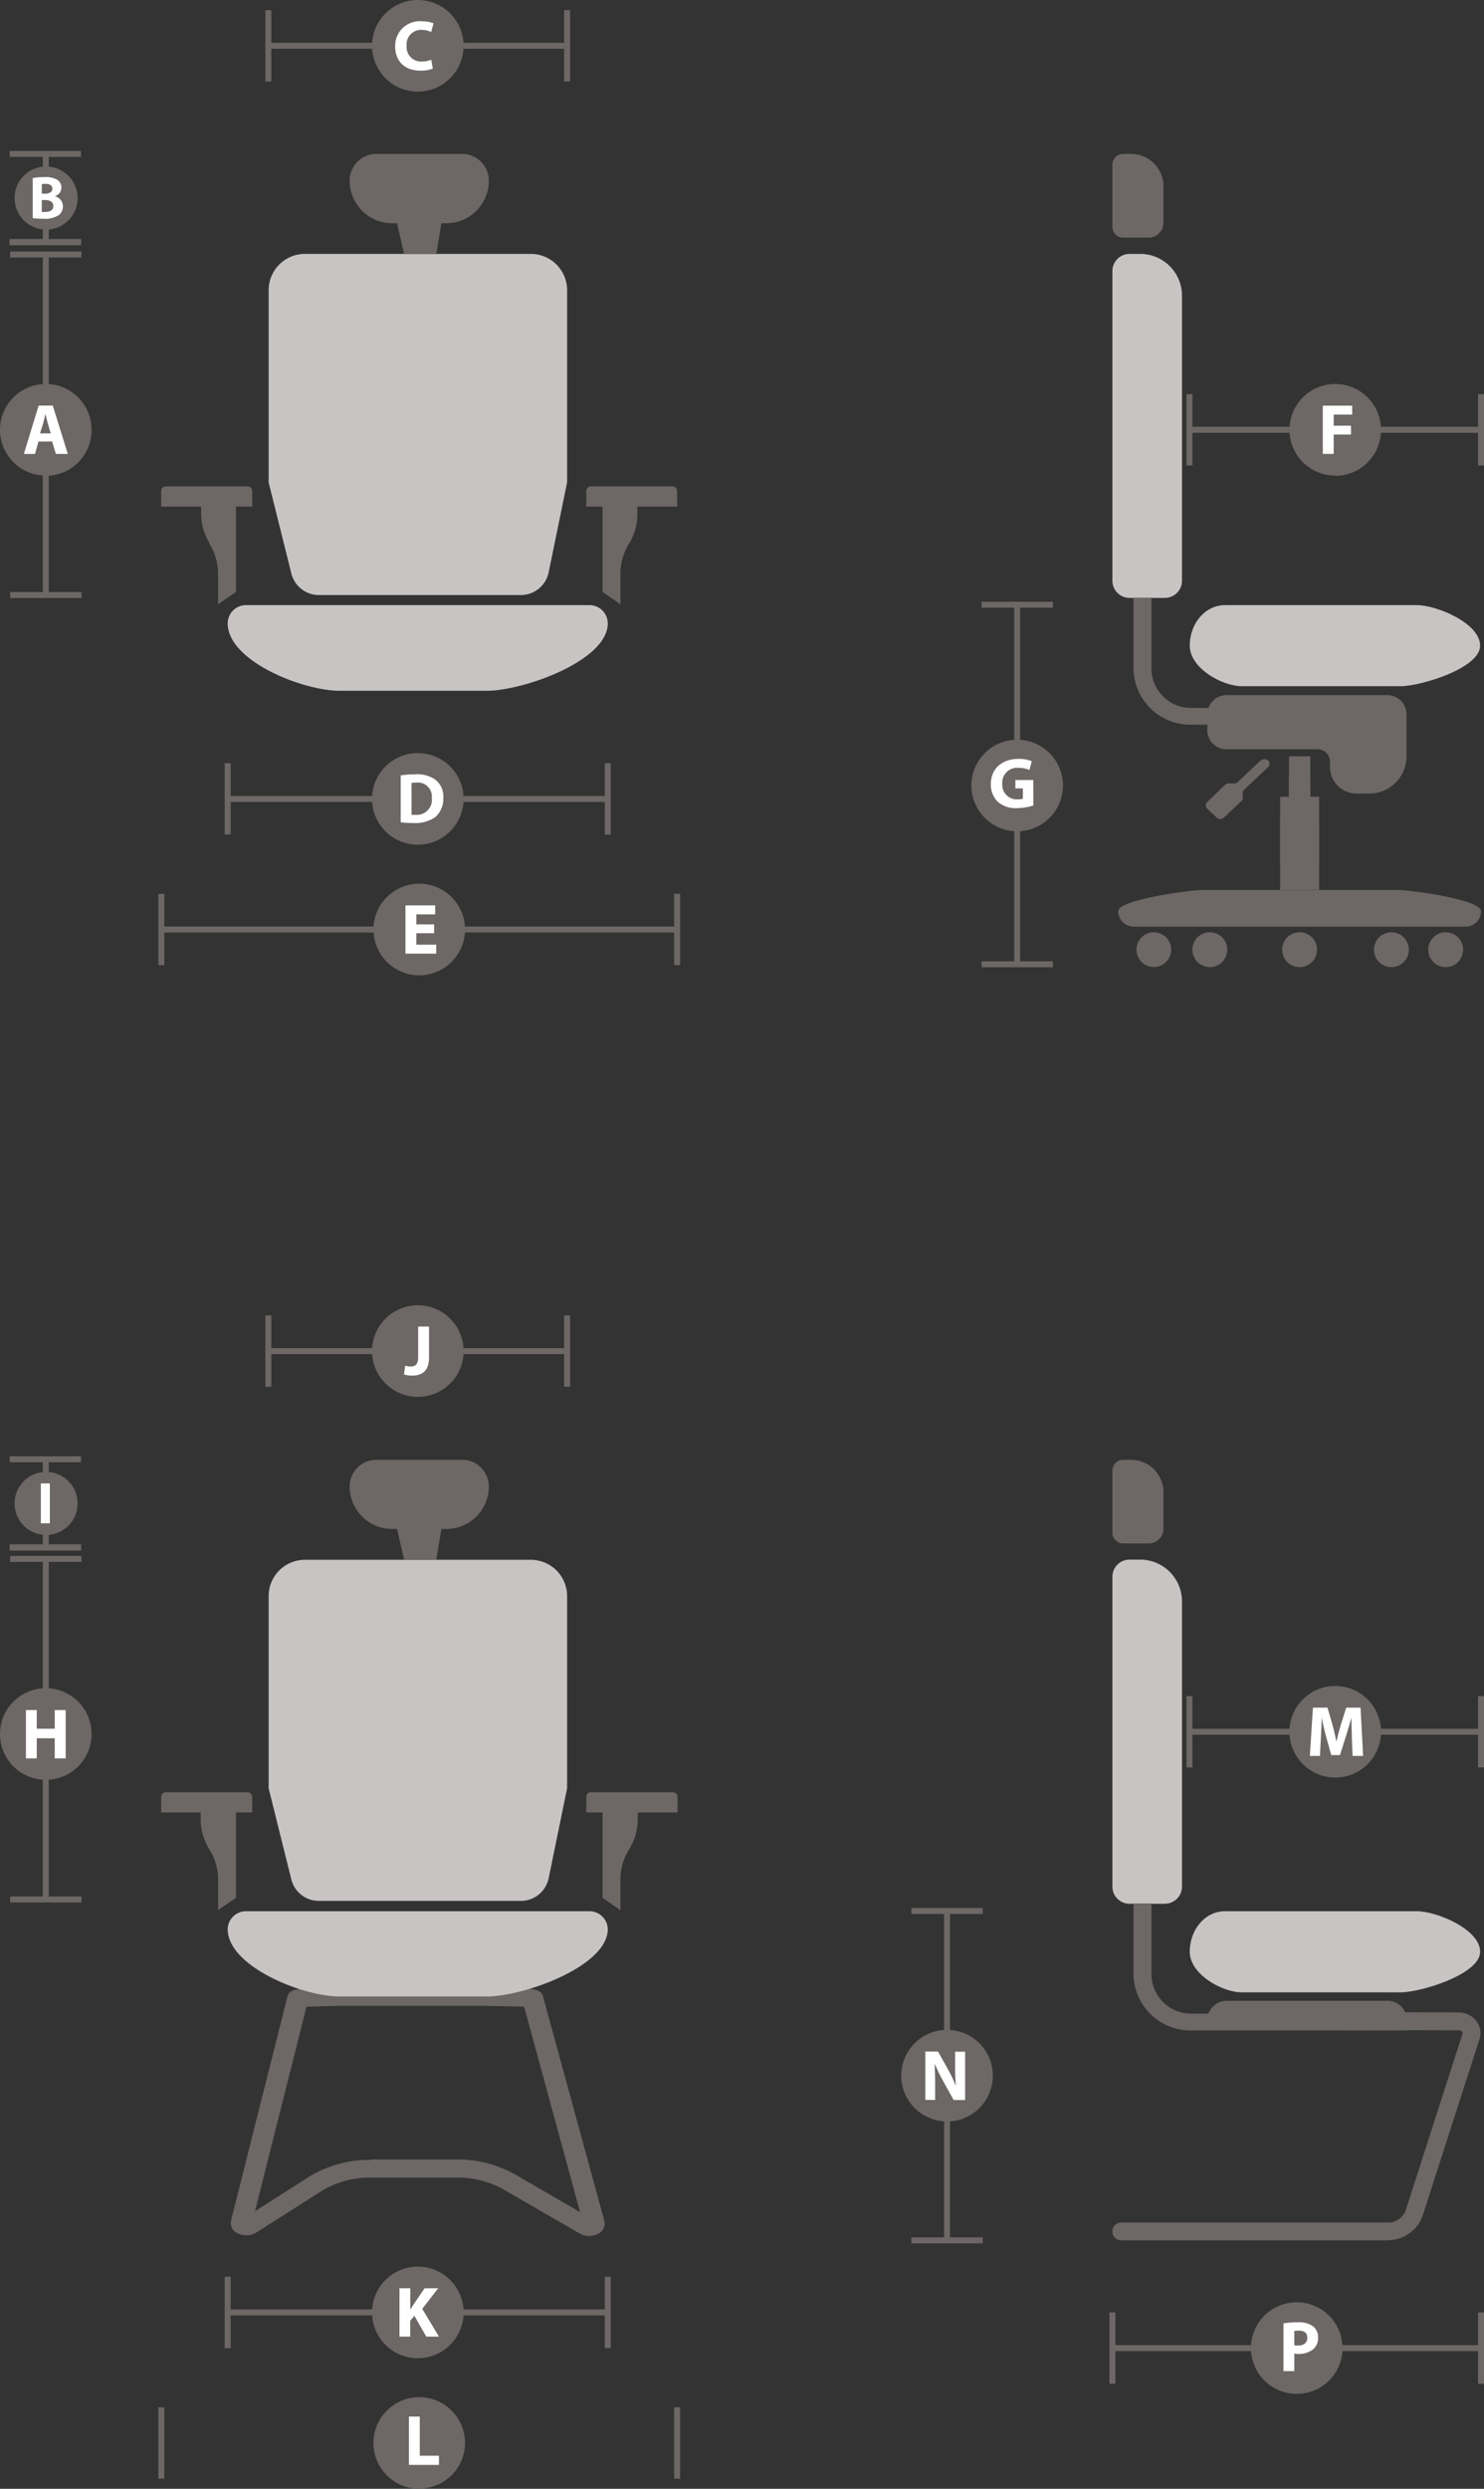 <svg xmlns="http://www.w3.org/2000/svg" viewBox="0 0 248.59 416.7"><rect x="0" y="0" width="248.59" height="416.7" fill="#333333" stroke="none"/><g id="Layer_2" data-name="Layer 2"><g id="Layer_1-2" data-name="Layer 1"><path d="M91.91,95.83a4.76,4.76,0,0,1-4.66,3.8H53.41A4.75,4.75,0,0,1,48.8,96L45,80.77V48.59A6.08,6.08,0,0,1,51,42.51H88.92A6.08,6.08,0,0,1,95,48.59V80.77Z" style="fill:#c7c4c3"/><path d="M101.81,104.38c0,6.23-14.08,11.28-20.31,11.28H56.92c-6.23,0-18.78-5-18.78-11.28a3.06,3.06,0,0,1,3.07-3.06H98.74a3.06,3.06,0,0,1,3.07,3.06" style="fill:#c7c4c3"/><path d="M112.65,81.43H99a.79.79,0,0,0-.79.79v2.6h2.72V99.1l3,2.08,0-5.06a9.53,9.53,0,0,1,1.31-4.88l.28-.46A9.51,9.51,0,0,0,106.76,86V84.82h6.67v-2.6a.79.79,0,0,0-.78-.79" style="fill:#6d6766"/><path d="M27.81,81.43H41.47a.79.79,0,0,1,.78.79v2.6H39.53V99.1l-3,2.08,0-5.06a9.54,9.54,0,0,0-1.32-4.88L35,90.78A9.52,9.52,0,0,1,33.69,86V84.82H27v-2.6a.79.79,0,0,1,.79-.79" style="fill:#6d6766"/><path d="M77.41,25.77H63.05a4.48,4.48,0,0,0-4.48,4.48h0a7.13,7.13,0,0,0,7.12,7.13h.82l1.18,5.13h5.4l.85-5.13h.82a7.13,7.13,0,0,0,7.13-7.13h0a4.49,4.49,0,0,0-4.48-4.48" style="fill:#6d6766"/><path d="M195.13,100.11h-5.92a2.88,2.88,0,0,1-2.87-2.87V45.38a2.88,2.88,0,0,1,2.87-2.87H191a7,7,0,0,1,7,7V97.24a2.87,2.87,0,0,1-2.87,2.87" style="fill:#c7c4c3"/><path d="M205.13,101.32h32.24c3.25,0,10.57,3,10.57,6.79s-10,6.78-13.27,6.78H208c-3.24,0-8.7-3-8.7-6.78s2.63-6.79,5.88-6.79" style="fill:#c7c4c3"/><path d="M232.35,116.38H205.56a3.27,3.27,0,0,0-3.12,2.15h-2.76a6.64,6.64,0,0,1-6.8-6.45v-12h-3v12a9.53,9.53,0,0,0,9.77,9.26h2.59v1a3.2,3.2,0,0,0,3.29,3.11h15.13a2.08,2.08,0,0,1,2.13,2v1.09a4.46,4.46,0,0,0,4.57,4.33h1.84a6.25,6.25,0,0,0,6.41-6.07V119.5a3.21,3.21,0,0,0-3.29-3.12" style="fill:#6d6766"/><polygon points="219.49 133.4 219.49 126.64 215.92 126.64 215.92 133.4 214.44 133.4 214.44 144.45 220.97 144.45 220.97 133.4 219.49 133.4" style="fill:#6d6766"/><path d="M211.19,127.3l-3.84,3.63a.84.84,0,0,1-.59.23h-.94a.87.87,0,0,0-.59.24l-3,2.87a.77.77,0,0,0,0,1.13l1.59,1.5a.88.88,0,0,0,1.19,0l2.94-2.78a.76.76,0,0,0,.24-.57v-.79a.77.77,0,0,1,.25-.57l4-3.76a.76.76,0,0,0,.08-1,.86.86,0,0,0-1.27-.09" style="fill:#6d6766"/><path d="M192.38,39.79h-4.24a1.81,1.81,0,0,1-1.8-1.8V27.57a1.81,1.81,0,0,1,1.8-1.8h1.33a5.43,5.43,0,0,1,5.43,5.43v6.07a2.52,2.52,0,0,1-2.52,2.52" style="fill:#6d6766"/><polygon points="219.49 137.34 219.49 130.21 215.92 130.21 215.92 137.34 214.44 137.34 214.44 149 220.97 149 220.97 137.34 219.49 137.34" style="fill:#6d6766"/><path d="M234.1,149H201.55c-2,0-14.23,1.6-14.23,3.57a2.58,2.58,0,0,0,2.57,2.58h55.63a2.58,2.58,0,0,0,2.57-2.58c0-2-12-3.57-14-3.57" style="fill:#6d6766"/><path d="M220.62,159a2.92,2.92,0,1,1-2.92-2.91,2.91,2.91,0,0,1,2.92,2.91" style="fill:#6d6766"/><path d="M236,159a2.92,2.92,0,1,1-2.91-2.91A2.91,2.91,0,0,1,236,159" style="fill:#6d6766"/><path d="M245.09,159a2.92,2.92,0,1,1-2.91-2.91,2.91,2.91,0,0,1,2.91,2.91" style="fill:#6d6766"/><path d="M205.58,159a2.92,2.92,0,1,1-2.92-2.91,2.91,2.91,0,0,1,2.92,2.91" style="fill:#6d6766"/><path d="M196.19,159a2.91,2.91,0,1,1-2.91-2.91,2.91,2.91,0,0,1,2.91,2.91" style="fill:#6d6766"/><rect x="198.75" y="65.99" width="1" height="11.95" style="fill:#6d6766"/><rect x="247.59" y="65.99" width="1" height="11.95" style="fill:#6d6766"/><rect x="199.25" y="71.46" width="48.84" height="1" style="fill:#6d6766"/><rect x="37.64" y="127.79" width="1" height="11.94" style="fill:#6d6766"/><rect x="101.31" y="127.79" width="1" height="11.94" style="fill:#6d6766"/><rect x="38.14" y="133.27" width="63.67" height="1" style="fill:#6d6766"/><rect x="26.52" y="149.66" width="1" height="11.94" style="fill:#6d6766"/><rect x="112.93" y="149.66" width="1" height="11.94" style="fill:#6d6766"/><rect x="27.02" y="155.13" width="86.41" height="1" style="fill:#6d6766"/><rect x="1.7" y="42.11" width="11.95" height="1" style="fill:#6d6766"/><rect x="1.62" y="40.04" width="11.95" height="1" style="fill:#6d6766"/><rect x="164.42" y="100.75" width="11.95" height="1" style="fill:#6d6766"/><rect x="7.17" y="42.61" width="1" height="57.02" style="fill:#6d6766"/><rect x="169.89" y="101.18" width="1" height="60.69" style="fill:#6d6766"/><path d="M223.67,79.63h0A7.67,7.67,0,1,1,231.34,72a7.67,7.67,0,0,1-7.67,7.67" style="fill:#6d6766"/><path d="M7.67,79.63h0A7.67,7.67,0,1,1,15.34,72a7.66,7.66,0,0,1-7.67,7.67" style="fill:#6d6766"/><path d="M170.39,139.19h0a7.67,7.67,0,1,1,7.67-7.66,7.67,7.67,0,0,1-7.67,7.66" style="fill:#6d6766"/><path d="M70.23,163.3h0a7.67,7.67,0,1,1,7.67-7.67,7.67,7.67,0,0,1-7.67,7.67" style="fill:#6d6766"/><path d="M70,141.43h0a7.67,7.67,0,1,1,7.66-7.66A7.66,7.66,0,0,1,70,141.43" style="fill:#6d6766"/><rect x="44.45" y="1.7" width="1" height="11.94" style="fill:#6d6766"/><rect x="94.5" y="1.7" width="1" height="11.94" style="fill:#6d6766"/><rect x="44.95" y="7.17" width="50.04" height="1" style="fill:#6d6766"/><path d="M70,15.34h0a7.67,7.67,0,1,1,7.66-7.67A7.67,7.67,0,0,1,70,15.34" style="fill:#6d6766"/><rect x="1.7" y="99.13" width="11.95" height="1" style="fill:#6d6766"/><rect x="164.42" y="160.95" width="11.95" height="1" style="fill:#6d6766"/><path d="M6.44,73.93,5.87,76H4l2.47-8.09H8.84L11.36,76h-2l-.63-2.08Zm2.05-1.37L8,70.85c-.14-.48-.28-1.09-.4-1.56h0c-.1.48-.24,1.09-.36,1.56L6.7,72.56Z" style="fill:#fff"/><path d="M72.5,11.48a5.25,5.25,0,0,1-2.06.35c-2.8,0-4.24-1.75-4.24-4a4.11,4.11,0,0,1,4.42-4.27,5.22,5.22,0,0,1,2,.34l-.39,1.46A3.75,3.75,0,0,0,70.69,5a2.43,2.43,0,0,0-2.57,2.67,2.41,2.41,0,0,0,2.58,2.63A4.29,4.29,0,0,0,72.24,10Z" style="fill:#fff"/><path d="M67.12,129.83a14.65,14.65,0,0,1,2.46-.18,5.25,5.25,0,0,1,3.32.87,3.54,3.54,0,0,1,1.36,3,4.13,4.13,0,0,1-1.33,3.28,5.88,5.88,0,0,1-3.74,1,15.51,15.51,0,0,1-2.07-.12Zm1.82,6.59a4.16,4.16,0,0,0,.64,0,2.51,2.51,0,0,0,2.75-2.83,2.33,2.33,0,0,0-2.56-2.56,3.69,3.69,0,0,0-.83.07Z" style="fill:#fff"/><polygon points="72.72 156.25 69.74 156.25 69.74 158.17 73.07 158.17 73.07 159.67 67.92 159.67 67.92 151.59 72.9 151.59 72.9 153.09 69.74 153.09 69.74 154.77 72.72 154.77 72.72 156.25" style="fill:#fff"/><polygon points="221.59 67.92 226.51 67.92 226.51 69.42 223.41 69.42 223.41 71.27 226.31 71.27 226.31 72.75 223.41 72.75 223.41 76 221.59 76 221.59 67.92" style="fill:#fff"/><path d="M173.1,134.86a9.11,9.11,0,0,1-2.7.45,4.53,4.53,0,0,1-3.28-1.08,4,4,0,0,1-1.14-2.95c0-2.68,2-4.22,4.61-4.22a5.84,5.84,0,0,1,2.25.39l-.39,1.47a4.26,4.26,0,0,0-1.87-.35,2.46,2.46,0,0,0-2.68,2.62,2.43,2.43,0,0,0,2.55,2.65,2.82,2.82,0,0,0,.89-.11V132h-1.25V130.6h3Z" style="fill:#fff"/><rect x="1.62" y="40.04" width="11.95" height="1" style="fill:#6d6766"/><rect x="1.62" y="25.27" width="11.95" height="1" style="fill:#6d6766"/><rect x="7.17" y="25.77" width="1" height="14.77" style="fill:#6d6766"/><path d="M7.67,38.44h0A5.28,5.28,0,1,1,13,33.16a5.27,5.27,0,0,1-5.28,5.28" style="fill:#6d6766"/><path d="M5.48,29.81a12.22,12.22,0,0,1,2-.16,3.89,3.89,0,0,1,2,.39,1.5,1.5,0,0,1,.81,1.36,1.55,1.55,0,0,1-1.12,1.46v0a1.72,1.72,0,0,1,1.37,1.7A1.81,1.81,0,0,1,9.87,36a4.31,4.31,0,0,1-2.7.62,12.37,12.37,0,0,1-1.69-.1ZM7,32.43h.51c.83,0,1.26-.33,1.26-.84s-.4-.8-1.1-.8a3,3,0,0,0-.67.05Zm0,3.06a3.46,3.46,0,0,0,.61,0c.7,0,1.32-.28,1.32-1s-.62-1-1.4-1H7Z" style="fill:#fff"/><path d="M91.91,314.47a4.76,4.76,0,0,1-4.66,3.8H53.41a4.75,4.75,0,0,1-4.61-3.59L45,299.41V267.24A6.08,6.08,0,0,1,51,261.16H88.92A6.08,6.08,0,0,1,95,267.24v32.17Z" style="fill:#c7c4c3"/><path d="M112.65,300.08H99a.78.78,0,0,0-.79.78v2.6h2.72v14.29l3,2.07,0-5.05a9.5,9.5,0,0,1,1.31-4.88l.28-.47a9.48,9.48,0,0,0,1.31-4.82v-1.14h6.67v-2.6a.78.78,0,0,0-.78-.78" style="fill:#6d6766"/><path d="M27.81,300.08H41.47a.78.78,0,0,1,.78.78v2.6H39.53v14.29l-3,2.07,0-5.05a9.51,9.51,0,0,0-1.32-4.88l-.27-.47a9.49,9.49,0,0,1-1.32-4.82v-1.14H27v-2.6a.78.78,0,0,1,.79-.78" style="fill:#6d6766"/><path d="M98.68,374.37a3.15,3.15,0,0,1-1.56-.4l-12.94-7.48a15.71,15.71,0,0,0-7.73-1.89H62.18a15.63,15.63,0,0,0-8.13,2.13l-11.13,7.08a3.26,3.26,0,0,1-3.16.09,1.88,1.88,0,0,1-1.07-2.09l9.46-37.53c.37-1.47,2.15-1.47,9.64-1.47H80.72c8.15,0,9.84,0,10.24,1.44l10.29,37.63a1.85,1.85,0,0,1-1,2.08,3.11,3.11,0,0,1-1.58.41m-57.88-3Zm21.38-9.81H76.45A19.8,19.8,0,0,1,86.17,364l11,6.38L87.8,336c-2.1-.08-6.49-.16-7.09-.16H57.79c-.54,0-4.47.07-6.45.16l-8.62,34.22,9.21-5.86a19.37,19.37,0,0,1,10.25-2.73" style="fill:#6d6766"/><path d="M101.81,323c0,6.23-14.08,11.28-20.31,11.28H56.92c-6.23,0-18.78-5.05-18.78-11.28A3.07,3.07,0,0,1,41.21,320H98.74a3.07,3.07,0,0,1,3.07,3.07" style="fill:#c7c4c3"/><path d="M77.41,244.42H63.05a4.47,4.47,0,0,0-4.48,4.47h0A7.12,7.12,0,0,0,65.69,256h.82l1.18,5.14h5.4l.85-5.14h.82a7.13,7.13,0,0,0,7.13-7.12h0a4.48,4.48,0,0,0-4.48-4.47" style="fill:#6d6766"/><path d="M195.13,318.75h-5.92a2.87,2.87,0,0,1-2.87-2.87V264a2.87,2.87,0,0,1,2.87-2.87H191a7,7,0,0,1,7,7v47.74a2.86,2.86,0,0,1-2.87,2.87" style="fill:#c7c4c3"/><path d="M205.13,320h32.24c3.25,0,10.57,3,10.57,6.79s-10,6.79-13.27,6.79H208c-3.24,0-8.7-3-8.7-6.79s2.63-6.79,5.88-6.79" style="fill:#c7c4c3"/><path d="M232.35,335H205.56a3.27,3.27,0,0,0-3.12,2.14h-2.76a6.64,6.64,0,0,1-6.8-6.44v-12h-3v12a9.54,9.54,0,0,0,9.77,9.26h36v-1.86a3.21,3.21,0,0,0-3.29-3.11" style="fill:#6d6766"/><path d="M192.38,258.43h-4.24a1.8,1.8,0,0,1-1.8-1.8V246.22a1.8,1.8,0,0,1,1.8-1.8h1.33a5.43,5.43,0,0,1,5.43,5.43v6.07a2.51,2.51,0,0,1-2.52,2.51" style="fill:#6d6766"/><path d="M232.36,375.11H187.84a1.5,1.5,0,0,1,0-3h44.41a3.16,3.16,0,0,0,3.21-2L245,340.48a.28.28,0,0,0-.05-.26.78.78,0,0,0-.64-.28l-30.79-.1v-3l30.79.1a3.79,3.79,0,0,1,3.06,1.51,3.28,3.28,0,0,1,.47,2.95L238.31,371a6.17,6.17,0,0,1-5.95,4.08" style="fill:#6d6766"/><rect x="198.75" y="283.98" width="1" height="11.95" style="fill:#6d6766"/><rect x="247.59" y="283.98" width="1" height="11.95" style="fill:#6d6766"/><rect x="199.25" y="289.45" width="48.84" height="1" style="fill:#6d6766"/><path d="M223.67,297.62h0a7.67,7.67,0,1,1,7.67-7.66,7.67,7.67,0,0,1-7.67,7.66" style="fill:#6d6766"/><rect x="37.64" y="381.2" width="1" height="11.95" style="fill:#6d6766"/><rect x="101.31" y="381.2" width="1" height="11.95" style="fill:#6d6766"/><rect x="38.14" y="386.67" width="63.67" height="1" style="fill:#6d6766"/><rect x="26.52" y="403.06" width="1" height="11.95" style="fill:#6d6766"/><rect x="112.93" y="403.06" width="1" height="11.95" style="fill:#6d6766"/><path d="M70.23,416.7h0A7.67,7.67,0,1,1,77.9,409a7.66,7.66,0,0,1-7.67,7.66" style="fill:#6d6766"/><path d="M70,394.84h0a7.67,7.67,0,1,1,7.66-7.67A7.66,7.66,0,0,1,70,394.84" style="fill:#6d6766"/><rect x="185.84" y="387.17" width="1" height="11.95" style="fill:#6d6766"/><rect x="247.59" y="387.17" width="1" height="11.95" style="fill:#6d6766"/><rect x="186.34" y="392.65" width="61.75" height="1" style="fill:#6d6766"/><path d="M217.22,400.81h0a7.67,7.67,0,1,1,7.67-7.66,7.66,7.66,0,0,1-7.67,7.66" style="fill:#6d6766"/><rect x="1.7" y="260.51" width="11.95" height="1" style="fill:#6d6766"/><rect x="7.17" y="261.01" width="1" height="57.02" style="fill:#6d6766"/><path d="M7.67,298h0a7.67,7.67,0,1,1,7.67-7.67A7.67,7.67,0,0,1,7.67,298" style="fill:#6d6766"/><rect x="1.7" y="317.53" width="11.95" height="1" style="fill:#6d6766"/><rect x="152.67" y="319.46" width="11.95" height="1" style="fill:#6d6766"/><rect x="158.14" y="319.96" width="1" height="55.14" style="fill:#6d6766"/><path d="M158.64,355.2h0a7.67,7.67,0,1,1,7.67-7.66,7.66,7.66,0,0,1-7.67,7.66" style="fill:#6d6766"/><rect x="152.67" y="374.61" width="11.95" height="1" style="fill:#6d6766"/><polygon points="6.16 286.32 6.16 289.44 9.17 289.44 9.17 286.32 11 286.32 11 294.41 9.17 294.41 9.17 291.04 6.16 291.04 6.16 294.41 4.34 294.41 4.34 286.32 6.16 286.32" style="fill:#fff"/><path d="M66.92,383.13h1.81v3.58h0c.18-.31.37-.6.56-.89l1.83-2.69H73.4l-2.67,3.44,2.8,4.65H71.41l-2-3.49-.69.85v2.64H66.92Z" style="fill:#fff"/><polygon points="68.5 404.61 70.32 404.61 70.32 411.16 73.53 411.16 73.53 412.7 68.5 412.7 68.5 404.61" style="fill:#fff"/><path d="M226.45,290.9c0-1-.08-2.13-.08-3.32h0c-.26,1-.6,2.18-.91,3.13l-1,3.15H223l-.87-3.13c-.26-.94-.52-2.08-.73-3.15h0c0,1.09-.09,2.34-.13,3.35l-.16,3.07h-1.69l.51-8.09h2.44l.79,2.7c.26.94.5,1.94.68,2.89h.05c.22-.93.49-2,.77-2.9l.85-2.69h2.4l.43,8.09h-1.77Z" style="fill:#fff"/><path d="M155,351.58v-8.09h2.13l1.68,3a25.11,25.11,0,0,1,1.32,2.77h0a32.84,32.84,0,0,1-.14-3.38v-2.36h1.68v8.09h-1.92l-1.73-3.12a28,28,0,0,1-1.4-2.86h-.05c.06,1.08.08,2.22.08,3.54v2.44Z" style="fill:#fff"/><rect x="1.62" y="258.59" width="11.95" height="1" style="fill:#6d6766"/><rect x="44.45" y="220.24" width="1" height="11.95" style="fill:#6d6766"/><rect x="94.5" y="220.24" width="1" height="11.95" style="fill:#6d6766"/><rect x="44.95" y="225.72" width="50.04" height="1" style="fill:#6d6766"/><path d="M70,233.88h0a7.67,7.67,0,1,1,7.66-7.66A7.66,7.66,0,0,1,70,233.88" style="fill:#6d6766"/><rect x="1.62" y="258.59" width="11.95" height="1" style="fill:#6d6766"/><rect x="1.62" y="243.82" width="11.95" height="1" style="fill:#6d6766"/><rect x="7.17" y="244.32" width="1" height="14.77" style="fill:#6d6766"/><path d="M7.67,257h0A5.28,5.28,0,1,1,13,251.71,5.28,5.28,0,0,1,7.67,257" style="fill:#6d6766"/><path d="M70.05,222.11h1.82v5.11c0,2.3-1.1,3.1-2.86,3.1a4.77,4.77,0,0,1-1.34-.19l.2-1.47a3.14,3.14,0,0,0,.93.14c.77,0,1.25-.35,1.25-1.59Z" style="fill:#fff"/><rect x="6.84" y="248.37" width="1.51" height="6.68" style="fill:#fff"/><path d="M215,389a14.4,14.4,0,0,1,2.47-.17,3.82,3.82,0,0,1,2.47.66,2.29,2.29,0,0,1,.86,1.86,2.52,2.52,0,0,1-.74,1.92,3.83,3.83,0,0,1-2.63.85,2.82,2.82,0,0,1-.62-.05V397H215Zm1.81,3.67a3,3,0,0,0,.61.05c1,0,1.57-.49,1.57-1.31s-.51-1.19-1.44-1.19a3.6,3.6,0,0,0-.74.06Z" style="fill:#fff"/></g></g></svg>